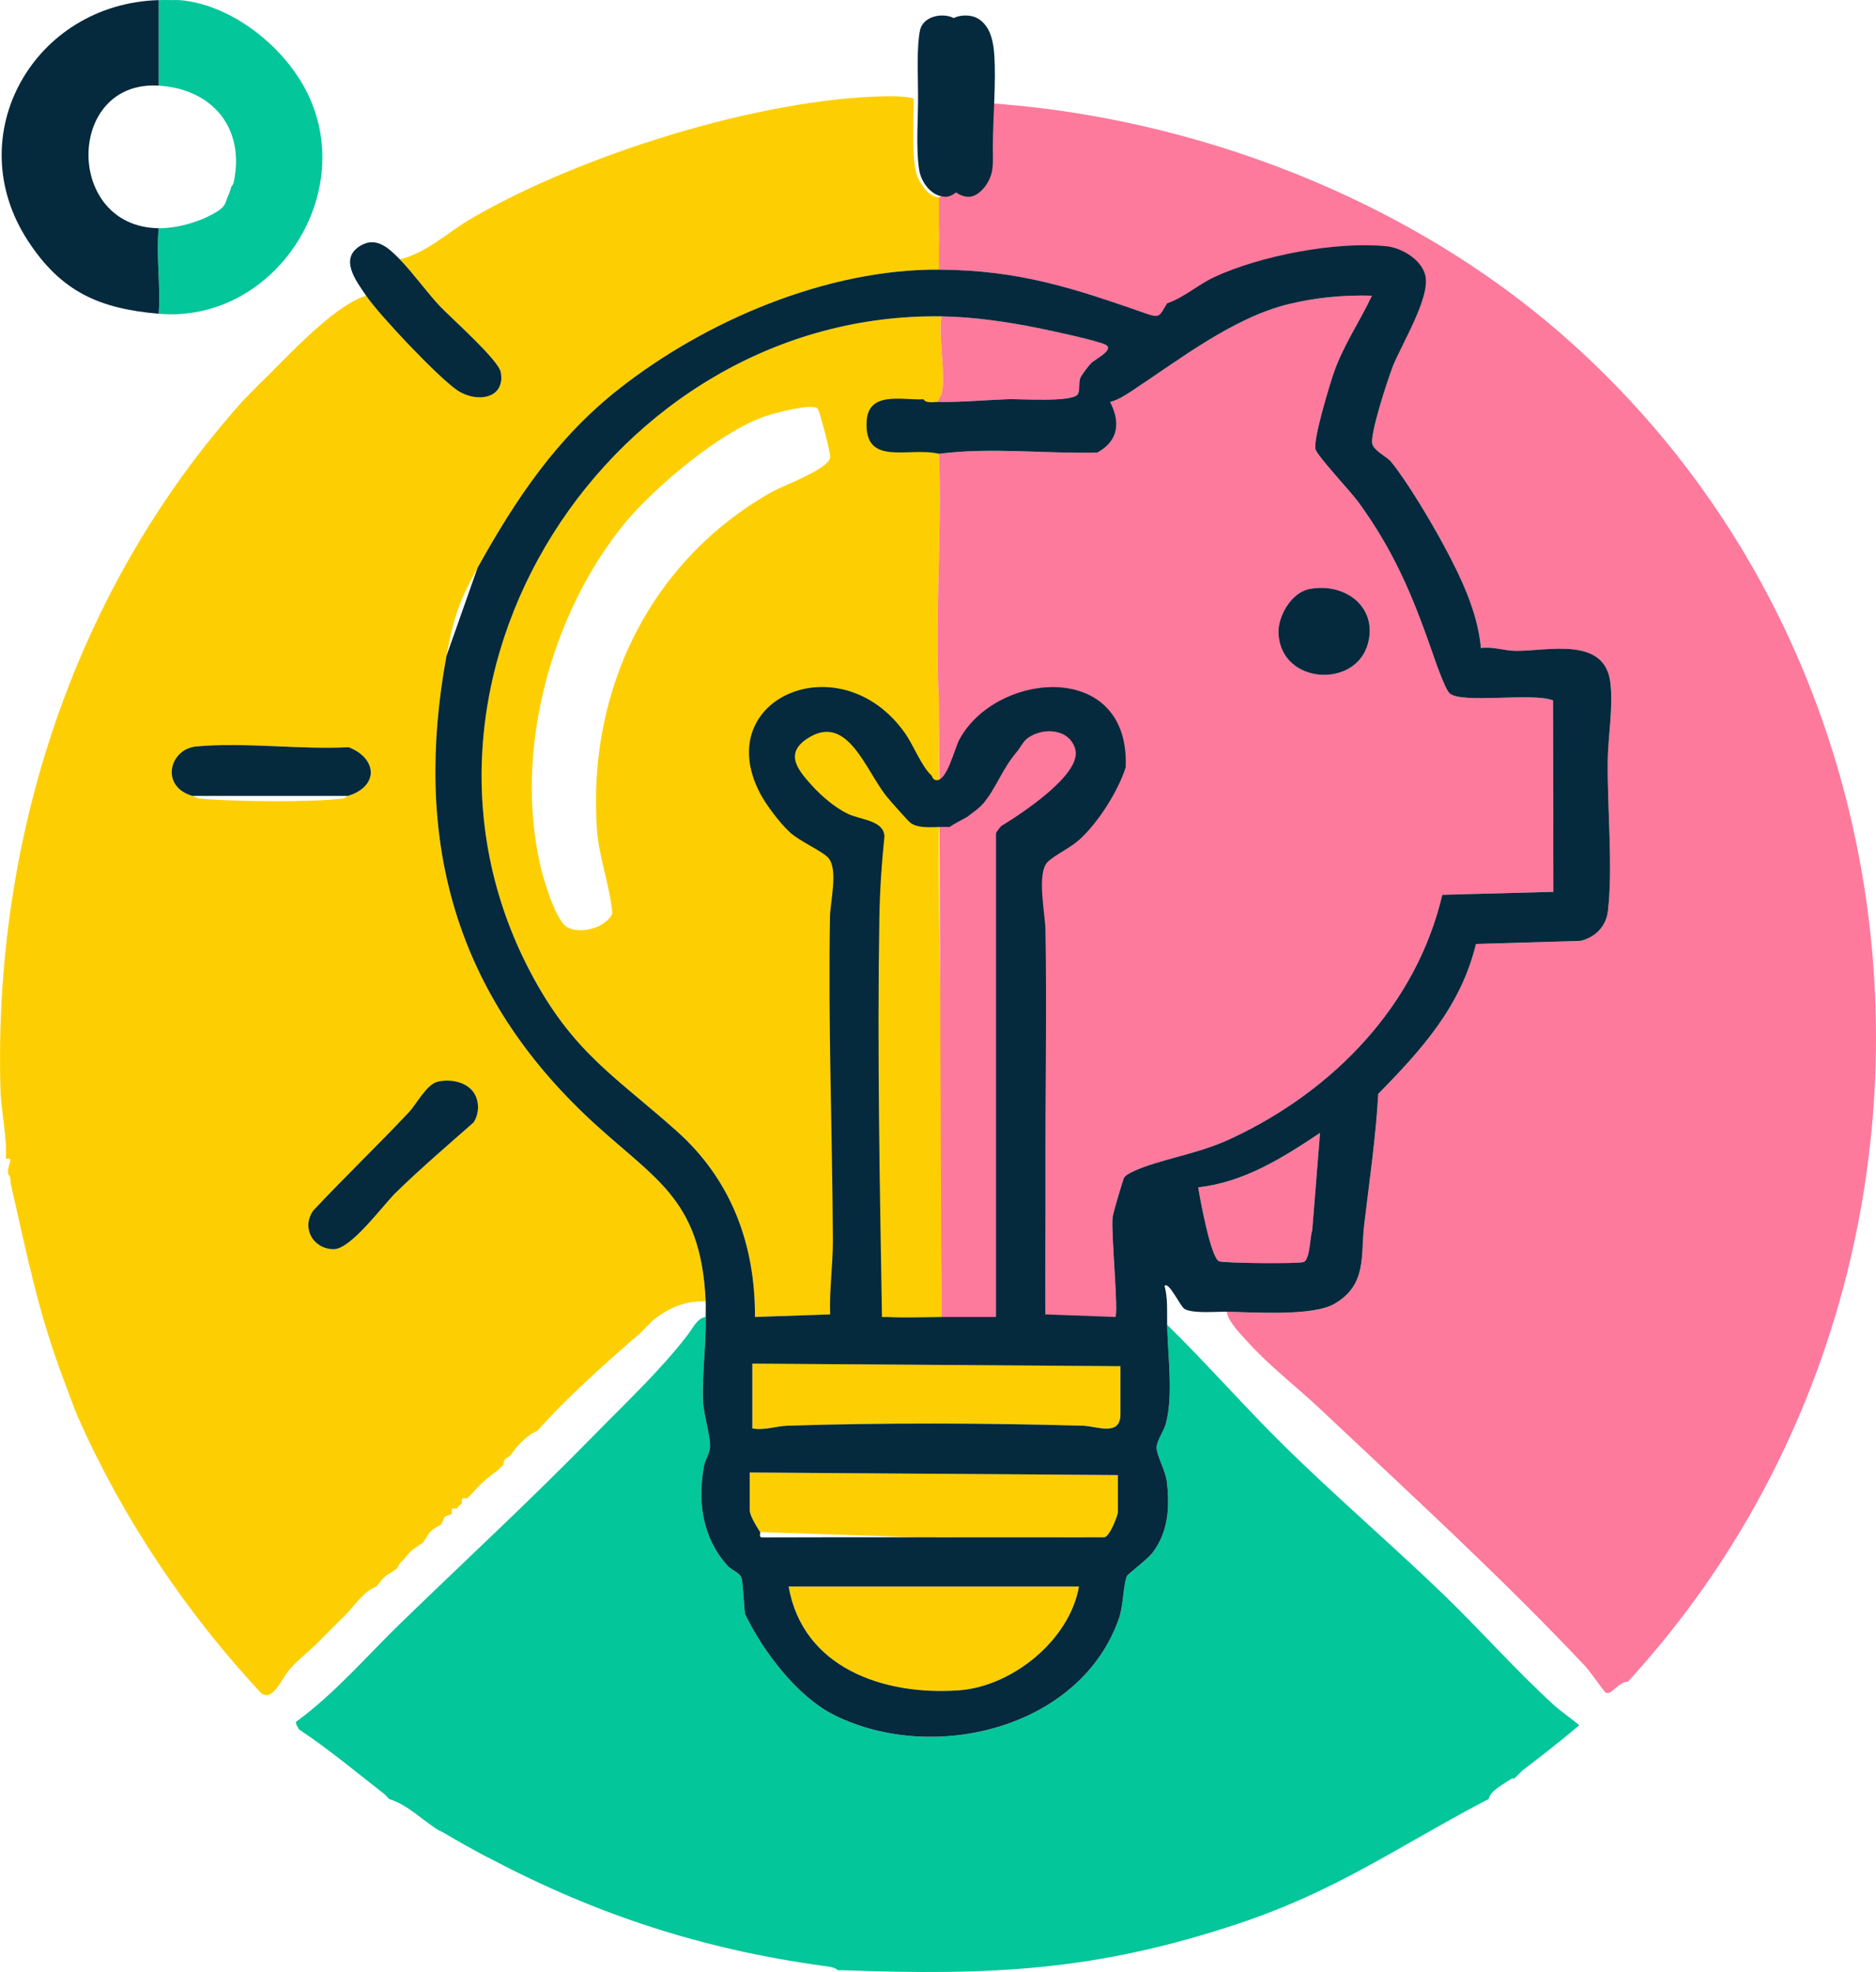 <?xml version="1.0" encoding="UTF-8"?>
<svg id="Warstwa_1" xmlns="http://www.w3.org/2000/svg" baseProfile="tiny-ps" version="1.2" viewBox="0 0 723.68 760.73">
<title>claritysavingsguide.com</title>
  <!-- Generator: Adobe Illustrator 29.1.0, SVG Export Plug-In . SVG Version: 2.1.0 Build 142)  -->
  <path d="M352.48,38.07c-.03,7.47-.93,23.68,1.33,29.78,1.26,3.4,4.92,8.46,8.41,8.19,2.76,4.26.05,10.09-.04,14.46-.1,4.81,1.81,9.36.04,13.54-43.16-.27-89.9,19.6-123.47,46.03-24.1,18.97-39.74,42.4-54.53,68.97-7.09,12.74-9.39,19.75-12,34-12.72,69.29,2.27,128.15,53.47,177.03,25.9,24.72,44.61,30.91,46.53,71.97-7.97-.29-14.04,2.44-20,7-1.05.81-1.44,1.52-2,2-1.28,1.1-2.14,2.26-3,3-13.3,11.53-28.44,24.96-40,38-3.53,1.21-8.02,5.91-10,9-.23.36-.85.66-1,1-1.39.51-2,1.53-2,3-1.1.8-1.66,1.76-2,2-4.96,3.61-6.75,5.29-11,10-.31.35-.71.62-1,1-2.13-.24-2.24-.13-2,2-.98.78-1.21.62-2,2-3.09-.47-1.57.78-2,2-4.08,1.45-2.4,1.27-4,4-4.93,2.88-4,2.45-7,7-3.36,2.37-4,2.26-7,6-1.28,1.6-1.92,1.45-3,4l-3,2c-2,.92-3.62,3.3-5,5-4.98,1.76-8.41,7.42-12,11-.67.67-1.33,1.34-2,2-2.7,2.69-5.34,5.24-8,8-3.63,3.76-8.04,6.99-11.51,10.99-3.18,3.66-6.53,12.69-11.04,9.06-28.79-30.89-53.24-67.28-70.44-106.05-1.86-4.2-3.35-8.7-5-13-10.43-27.15-14.62-49.14-21-77-.26-1.14.04-3.06-1-4-.97-3.08,2.81-6.81-1-6,.54-8.86-1.79-17.83-2.04-26.46-2.86-97.36,28.62-194.02,94.04-266.54.54-.6,1.31-1.25,2-2,2.29-2.49,5.47-5.42,8-8,5.81-5.92,13.63-13.79,19.78-19.01,4.81-4.08,11.29-9.13,17.22-10.99,5.12,7.5,27.82,31.46,35.06,36.44s18.76,3.48,16.9-6.88c-.86-4.76-19.01-20.76-23.51-25.51-4.77-5.04-10.56-13.03-15.45-18.05,10.42-2.5,18.5-10.46,27.69-15.81,42.06-24.46,111.22-46.28,159.91-47.1,2.86-.05,8.21.03,10.65.93ZM134.22,307.04c12.01-3.67,11.37-14.47.29-18.79-18.82.99-40.35-2.02-58.85-.28-10.28.97-14.05,15.38-1.44,19.07,1.06.31,1.38.88,3.38,1.07,11.94,1.13,42.63,1.42,54.22-.02,1.51-.19,1.91-.91,2.4-1.06ZM181.87,420.39c-3.1-3.26-8.7-4.1-12.95-3.13s-8.09,8.5-11.19,11.8c-12.08,12.85-24.92,25.13-36.97,38.03-4.62,6.76.14,14.8,7.95,14.81,6.72.01,18.95-16.91,24.01-21.85,9.58-9.36,19.91-18.19,29.96-27.04,2.46-3.68,2.36-9.29-.81-12.62Z" fill="#fdcf03"/>
  <path d="M362.22,76.04c3.48-.27,3.92-7.06,4.93-10.27,2.49-7.94.5-15.65,1.93-23.41.21-1.14-.56-2.85.74-3.18,82.84,3.04,169.07,34.76,231.61,88.91,153.21,132.68,162.82,372.07,26.53,520.67-3.61-.16-6.27,5.46-8.61,4.14-.54-.31-6.21-8.39-7.61-9.88-31.96-34.03-68.49-67.41-102.5-99.5-9.3-8.77-19.19-16.21-28.04-25.96-2.7-2.97-7.41-7.7-7.97-11.53,10.5.2,33.11,1.81,41.48-3.02,12.72-7.34,10.11-18.6,11.53-30.47,2.01-16.89,4.47-33.59,5.43-50.57,16.75-17.03,31.88-33.79,37.69-57.81l40.3-1.19c5.63-1.28,9.89-5.58,10.59-11.41,2.01-16.7-.29-40.41-.06-58.06.12-9.44,2.14-20.21,1.04-29.96-2.05-18.26-24.11-12.32-36.56-12.45-4.38-.05-8.8-1.74-13.4-1.09-1.23-14.02-7.9-27.71-14.52-39.97-4.86-8.99-13.85-24.16-20.13-31.87-1.6-1.96-6.47-4.19-7.23-6.83-1.06-3.69,5.98-25.01,7.82-29.79,3.39-8.84,11.92-26.23,9.65-34.75-1.61-6.03-8.15-9.36-13.93-9.93-19.54-1.92-43.76,4.19-61.63,12.44-6.33,2.93-8.99,8.02-15.7,10.37-1.91.67-6.21,5.75-7.85,6.37-3.58,1.34-10.9-6.88-14.51-8.12-23.95-8.23-43.5-13.69-71.01-13.87v-28Z" fill="#fd7a9c"/>
  <path d="M272.22,508.04c.18,10.85-1.45,22.23-1.04,32.54.2,5.08,2.98,13.69,2.71,17.83-.14,2.2-1.97,4.95-2.4,7.41-2.42,13.87-.49,27.51,9.18,38.26,1.52,1.69,4.7,2.58,5.34,4.66.75,2.42.99,13.12,1.47,14.11,6.75,13.94,19.77,31.6,34.52,38.9,38.37,18.99,95.15,4.84,109.73-37.69,1.5-4.38,1.67-13.34,2.97-16.03.4-.83,7.96-6.46,9.93-9.07,6.05-8.02,6.62-17.46,5.48-27.31-.49-4.25-3.95-10.1-3.95-13.11s2.78-6.34,3.6-9.46c2.89-10.96.68-26.3.46-38.04,15.55,15.25,29.95,31.76,45.47,47.03,19.84,19.5,41.02,37.64,61.05,56.95,14.42,13.9,27.66,29,42.46,42.54,2.98,2.73,6.9,5.29,9.99,7.99-7.14,6.08-14.53,11.83-21.98,17.5l-3,3c-.22.16-.78-.16-1,0-2.98,2.19-8.13,4.44-9,8-.66.34-1.35.66-2,1-33.46,17.66-56.8,34.46-94.48,47.02-54.95,18.31-95.26,20.06-152.52,17.98-.66-.02-1.33,0-2,0-1.31-1.26-4-1.47-5.79-1.71-46.37-6.38-87-19.6-128.21-41.29-.66-.35-1.36-.66-2-1-5.27-2.83-10.86-5.93-16-9-.84-.5-1.63-.77-2-1-6.08-3.72-12.09-9.94-19-12-.73-.57-1.27-1.43-2-2-10.87-8.48-21.5-17.35-33-25,0-.51-1.47-2.08-.94-2.89,15-10.94,27.13-25.26,40.42-38.14,24.89-24.13,50.27-47.6,74.55-72.45,12.13-12.41,25.44-24.82,35.97-38.53,2.01-2.61,3.78-6.6,7-7Z" fill="#03c69a"/>
  <path d="M66.22.04c.99.04,2.01-.08,3,0,19.59,1.61,39.22,16.99,48.42,34.08,21.51,39.99-11.68,90.81-56.42,86.92.79-10.59-1.06-22.6,0-33,7.22.08,16.13-2.51,22.25-6.25,3.82-2.34,3.23-3.4,4.75-6.75.48-1.05.68-1.93,1-3,.03-.11.69-.52,1-2,4.25-20.54-8.14-35.71-29-37V.04c1.65-.05,3.35-.06,5,0Z" fill="#03c69a"/>
  <path d="M61.22.04v33c-35.84-2.22-36.39,54.58,0,55-1.06,10.4.79,22.41,0,33-22.92-1.99-37.58-8.44-50.41-28.09C-15.89,52.09,13.14,1.44,61.22.04Z" fill="#05293d"/>
  <path d="M154.22,100.04c4.9,5.01,10.69,13.01,15.45,18.05,4.5,4.75,22.65,20.75,23.51,25.51,1.86,10.35-9.5,11.97-16.9,6.88s-29.95-28.93-35.06-36.44c-3.89-5.7-10.65-14.47-1.91-19.41,6.05-3.42,10.86,1.27,14.91,5.41Z" fill="#05293d"/>
  <path d="M181.87,420.39c3.17,3.33,3.27,8.93.81,12.62-10.05,8.86-20.38,17.68-29.96,27.04-5.06,4.95-17.29,21.87-24.01,21.85-7.81-.02-12.57-8.05-7.95-14.81,12.05-12.9,24.89-25.18,36.97-38.03,3.1-3.3,6.79-10.79,11.19-11.8s9.85-.13,12.95,3.13Z" fill="#05293d"/>
  <path d="M134.22,307.04h-60c-12.61-3.69-8.84-18.1,1.44-19.07,18.5-1.75,40.03,1.27,58.85.28,11.08,4.32,11.72,15.12-.29,18.79Z" fill="#05293d"/>
  <path d="M363.08,152.4c2.1-6.3-1.27-22.86.14-30.36-127.53-1.9-220.2,140.98-157.17,255.67,15.97,29.07,32.06,38.11,55.18,58.82,20.85,18.66,30.13,43.6,29.98,71.52l29.02-1,21.99.99c6.86.33,14.1.04,21,0q-.14-15.47.04-22.46c1.36-51.79-1.22-103.4-1.08-154.99v-61.01c-1.63-30.98,1.3-63.41.04-94.54l.86-22.64ZM230.23,319.53c.74,11.21,5,21.8,6.01,32.96-2.79,5.4-11.78,7.96-17.27,5.29-4.48-2.17-9.25-18.32-10.46-23.53-10.32-44.48,3.83-96.97,32.05-131.87,11.34-14.02,37.36-35.99,54.68-41.82,3.57-1.2,17.45-4.95,20.05-3.08.8.57,5.2,17.38,4.94,19.01-.74,4.6-17.91,10.67-22.68,13.38-46.76,26.52-70.84,76.09-67.32,129.66Z" fill="#fdcf03"/>
  <path d="M385.11,319.2l.24.5c.36-.46.72-.88.94-1.09l-1.18.59Z" fill="#fd7a9c"/>
  <path d="M363.22,508.04h67c1.37-1.36-1.71-32.86-1.03-38.53.19-1.54,4.05-14.82,4.56-15.44,1.7-2.04,8.91-4.43,11.71-5.29,10.89-3.37,19.39-4.82,30.12-9.88,38.83-18.34,70.75-51.03,80.78-93.72l42.86-1.13-.14-73.86c-7.89-3.15-34.97,1.4-39.82-2.69-1.94-1.63-5.97-13.68-7.12-16.97-7.47-21.31-14.52-38.11-28.1-56.81-2.9-3.98-15.94-17.86-16.6-20.44-.95-3.72,5.56-25.29,7.32-30.2,3.69-10.26,9.88-19.24,14.46-29.03-10.75-.33-21.74.72-32.21,3.28-21.43,5.26-42.22,21.5-60.48,33.52-2.43,1.6-5.47,3.53-8.31,4.2,4.06,7.8,3.28,15.07-4.95,19.54-20.31.5-40.83-2.12-61.05.45,1.26,31.13-1.67,63.56-.04,94.54l1.04,238.46ZM527.75,248.07c-4.57,17.69-33.5,16.06-34.57-3.56-.37-6.68,4.88-15.82,11.77-17.24,13.3-2.74,26.51,6.41,22.8,20.8Z" fill="#fd7a9c"/>
  <path d="M386.29,318.61c-.22.21-.58.63-.94,1.09l-.24-.5,1.18-.59Z" fill="#fd7a9c"/>
  <path d="M416.22,612.04c-3.63,20.65-25.71,38.59-46.45,40.05-28.76,2.02-60.04-8.53-65.55-40.05h112Z" fill="#fdcf03"/>
  <path d="M293.22,591.04c-1.24-2.03-4-6.25-4-8.5v-14.5l142,1v14.5c0,.83-3.28,9.93-5.5,9.5-23.83-.05-47.68.06-71.5,0l-61-2Z" fill="#fdcf03"/>
  <path d="M432.22,527.04v18.5c0,8.77-9.11,4.6-14.45,4.45-36.75-1.04-77.38-1.2-114.09,0-4.26.14-8.86,1.89-13.46,1.04v-25l142,1Z" fill="#fdcf03"/>
  <path d="M363.08,152.4c2.1-6.3-1.27-22.86.14-30.36,12.27.18,24.97,2.05,37.04,4.46,4.6.92,23.37,4.91,26.29,6.53,3.44,1.91-4.24,5.59-5.72,7.12-.97,1-3.8,4.69-4.17,5.83-.62,1.93-.04,4.74-.9,6.1-2.05,3.22-22.3,1.74-27.08,1.92-8.99.34-17.82,1.15-26.97,1.06" fill="#fd7a9c"/>
  <path d="M503.01,486.82c-1.43.81-31.25.51-32.8-.26-3.19-1.58-7.27-23.9-7.99-28.51,17.58-1.91,32.7-11.45,46.99-21l-3,37.49c-.91,2.76-.79,10.92-3.2,12.29Z" fill="#fd7a9c"/>
  <path d="M504.95,227.27c13.3-2.75,26.51,6.41,22.8,20.8-4.57,17.69-33.5,16.06-34.57-3.57-.36-6.67,4.88-15.81,11.77-17.24Z" fill="#05293d"/>
  <path d="M450.22,117.04c6.72-2.35,11.97-7.27,18.31-10.19,17.87-8.26,46.7-13.78,66.24-11.86,5.78.57,13.38,4.99,14.99,11.03,2.27,8.52-9.16,26.67-12.55,35.51-1.84,4.79-8.88,26.1-7.82,29.79.76,2.64,5.63,4.87,7.23,6.83,6.28,7.71,15.27,22.88,20.13,31.87,6.62,12.26,13.29,25.95,14.52,39.97,4.61-.65,9.02,1.05,13.4,1.09,12.44.13,34.51-5.8,36.56,12.45,1.09,9.76-.93,20.52-1.04,29.96-.22,17.66,2.07,41.36.06,58.06-.7,5.84-4.95,10.14-10.59,11.41l-40.3,1.19c-5.81,24.03-20.94,40.78-37.69,57.81-.97,16.98-3.42,33.68-5.43,50.57-1.41,11.87,1.19,23.13-11.53,30.47-8.37,4.83-30.98,3.22-41.48,3.02-4.23-.08-12.85.78-16.22-1.02-1.67-.89-6.1-10.79-7.77-8.97,1.31,5.04.9,9.89.99,14.99.22,11.74,2.43,27.08-.46,38.04-.82,3.12-3.61,6.61-3.6,9.46,0,3,3.46,8.86,3.95,13.11,1.14,9.84.57,19.29-5.48,27.31-1.97,2.61-9.53,8.24-9.93,9.07-1.29,2.7-1.47,11.65-2.97,16.03-14.57,42.53-71.35,56.68-109.73,37.69-14.75-7.3-27.77-24.96-34.52-38.9-.48-.99-.73-11.69-1.47-14.11-.64-2.07-3.82-2.97-5.34-4.66-9.67-10.76-11.61-24.4-9.18-38.26.43-2.46,2.25-5.21,2.4-7.41.27-4.14-2.51-12.75-2.71-17.83-.41-10.32,1.22-21.7,1.04-32.54-.03-1.99.09-4.01,0-6-1.91-41.07-20.63-47.26-46.53-71.97-51.21-48.88-66.19-107.74-53.47-177.03l12-34c14.79-26.57,30.43-50,54.53-68.97,33.58-26.43,80.32-46.3,123.47-46.03,30.87.2,51.71,7.05,80,17,5.38,1.89,5.09.73,8-4ZM416.22,324.04c-3.43,3.08-9.29,5.76-12.06,8.44-4.36,4.23-1.01,19.91-.89,26.01.59,30.31-.07,60.87,0,91.01.04,19.18-.11,38.38-.05,57.55l27.01,1c1.36-1.36-1.71-32.86-1.03-38.53.19-1.55,4.04-14.82,4.56-15.44,1.7-2.04,8.91-4.43,11.71-5.29,10.89-3.37,19.39-4.81,30.12-9.88,38.84-18.34,70.75-51.03,80.78-93.72l42.86-1.14-.14-73.86c-7.89-3.14-34.98,1.4-39.83-2.68-1.93-1.63-5.97-13.68-7.12-16.97-7.47-21.31-14.52-38.11-28.1-56.81-2.9-3.99-15.93-17.86-16.59-20.44-.95-3.72,5.55-25.29,7.32-30.2,3.69-10.26,9.87-19.24,14.46-29.03-10.75-.33-21.74.72-32.21,3.28-21.44,5.25-42.22,21.5-60.48,33.52-2.43,1.6-5.47,3.53-8.31,4.2,4.06,7.79,3.28,15.07-4.95,19.54-20.32.49-40.83-2.13-61.05.45-11.69-2.79-28.77,5.15-27.93-12.36.57-11.91,13.36-8.27,21.93-8.64,1.04,1.66,3.8,1,5.49,1.02,9.15.1,17.98-.72,26.97-1.06,4.78-.18,25.02,1.3,27.08-1.92.87-1.36.28-4.17.9-6.1.37-1.14,3.2-4.82,4.17-5.83,1.48-1.54,9.16-5.22,5.72-7.12-2.92-1.62-21.7-5.61-26.29-6.53-12.07-2.41-24.77-4.28-37.04-4.46-127.53-1.9-220.2,140.98-157.17,255.67,15.97,29.07,32.06,38.11,55.19,58.81,20.85,18.67,30.12,43.6,29.98,71.52l29.01-1c-.36-9.58,1.08-18.97,1.04-28.55-.18-41.49-1.87-83.34-1.1-125,.11-5.67,3.17-17.84-.51-22.4-2.17-2.69-11.04-6.41-14.97-10.03s-9.31-10.76-11.66-15.34c-18.77-36.64,31.35-57.76,56-23,3.32,4.69,6.53,13.03,10.19,16.31.4.36.5,1.59,1.63,1.88,4.33,1.11,7.35-12.14,9.19-15.56,14.23-26.51,65.96-31.03,64.18,10.68-2.99,9.35-10.72,21.47-18,28ZM311.22,285.04c-8.63,5.8-3.35,12.11,2,18,3.66,4.04,8.72,8.38,13.67,10.83s13.91,2.44,14.29,8.72c-1.08,10.4-1.79,21-1.96,31.45-.86,51.3.15,102.84,1,154.01.66.05,1.33-.04,2,0,6.86.33,14.1.04,21,0s14.01.03,21,0v-186.5c0-.46,1.51-2.39,2.07-2.93,7.48-4.52,31.15-19.94,28.52-29.57-2.17-7.95-12.34-8.65-18.34-4.35-1.78,1.28-2.83,3.67-4.25,5.35-5.8,6.82-7.87,13.91-13,20-.3.35-.68.67-1,1-1.26,1.3-3.52,2.78-5,4-2.27,1.32-4.83,2.54-7,4-4.34-.35-11.29,1.07-14.93-1.57-1-.72-7.74-8.38-9.04-9.96-8.38-10.14-15.28-33.06-31.03-22.47ZM503.01,486.82c2.41-1.37,2.29-9.53,3.2-12.29l3-37.49c-14.29,9.55-29.42,19.09-46.99,21,.72,4.61,4.81,26.93,7.99,28.51,1.55.77,31.38,1.07,32.8.26ZM432.22,527.04l-142-1v25c4.6.85,9.2-.9,13.46-1.04,36.71-1.21,77.33-1.04,114.09,0,5.35.15,14.45,4.32,14.45-4.45v-18.5ZM293.22,591.04c.2.33-.59,1.82.62,2.05,20.12-.05,40.27-.1,60.38-.05,23.82.06,47.67-.04,71.5,0,2.22.43,5.5-8.67,5.5-9.5v-14.5l-142-1v14.5c0,2.25,2.76,6.47,4,8.5ZM416.22,612.04h-112c5.51,31.51,36.79,42.07,65.55,40.05,20.74-1.46,42.83-19.39,46.45-40.05Z" fill="#05293d"/>
  <path d="M373.55,66.56c-.86,3.87-4.35,8.86-8.46,9.36-5.44.21-9.7-5.35-10.5-10.31-1.41-9.29-.3-20.65-.45-29.62,0-7.6-.6-17.78.8-24.51,1.24-4.85,7.52-6.52,12.11-4.9,2.85,1.11,4.87,3.66,5.94,6.48,1.44,3.77,1.62,7.96,1.74,11.99.15,5.9-.1,12.06-.36,18.22-.24,5.73-.46,11.49-.35,16.99.02,2.05.02,4.11-.42,6.11l-.04.18Z" fill="#05293d"/>
  <path d="M382.55,66.56c-.86,3.87-4.35,8.86-8.46,9.36-5.44.21-9.7-5.35-10.5-10.31-1.41-9.29-.3-20.65-.45-29.62,0-7.6-.6-17.78.8-24.51,1.24-4.85,7.52-6.52,12.11-4.9,2.85,1.11,4.87,3.66,5.94,6.48,1.44,3.77,1.62,7.96,1.74,11.99.15,5.9-.1,12.06-.36,18.22-.24,5.73-.46,11.49-.35,16.99.02,2.05.02,4.11-.42,6.11l-.04.18Z" fill="#05293d"/>
</svg>